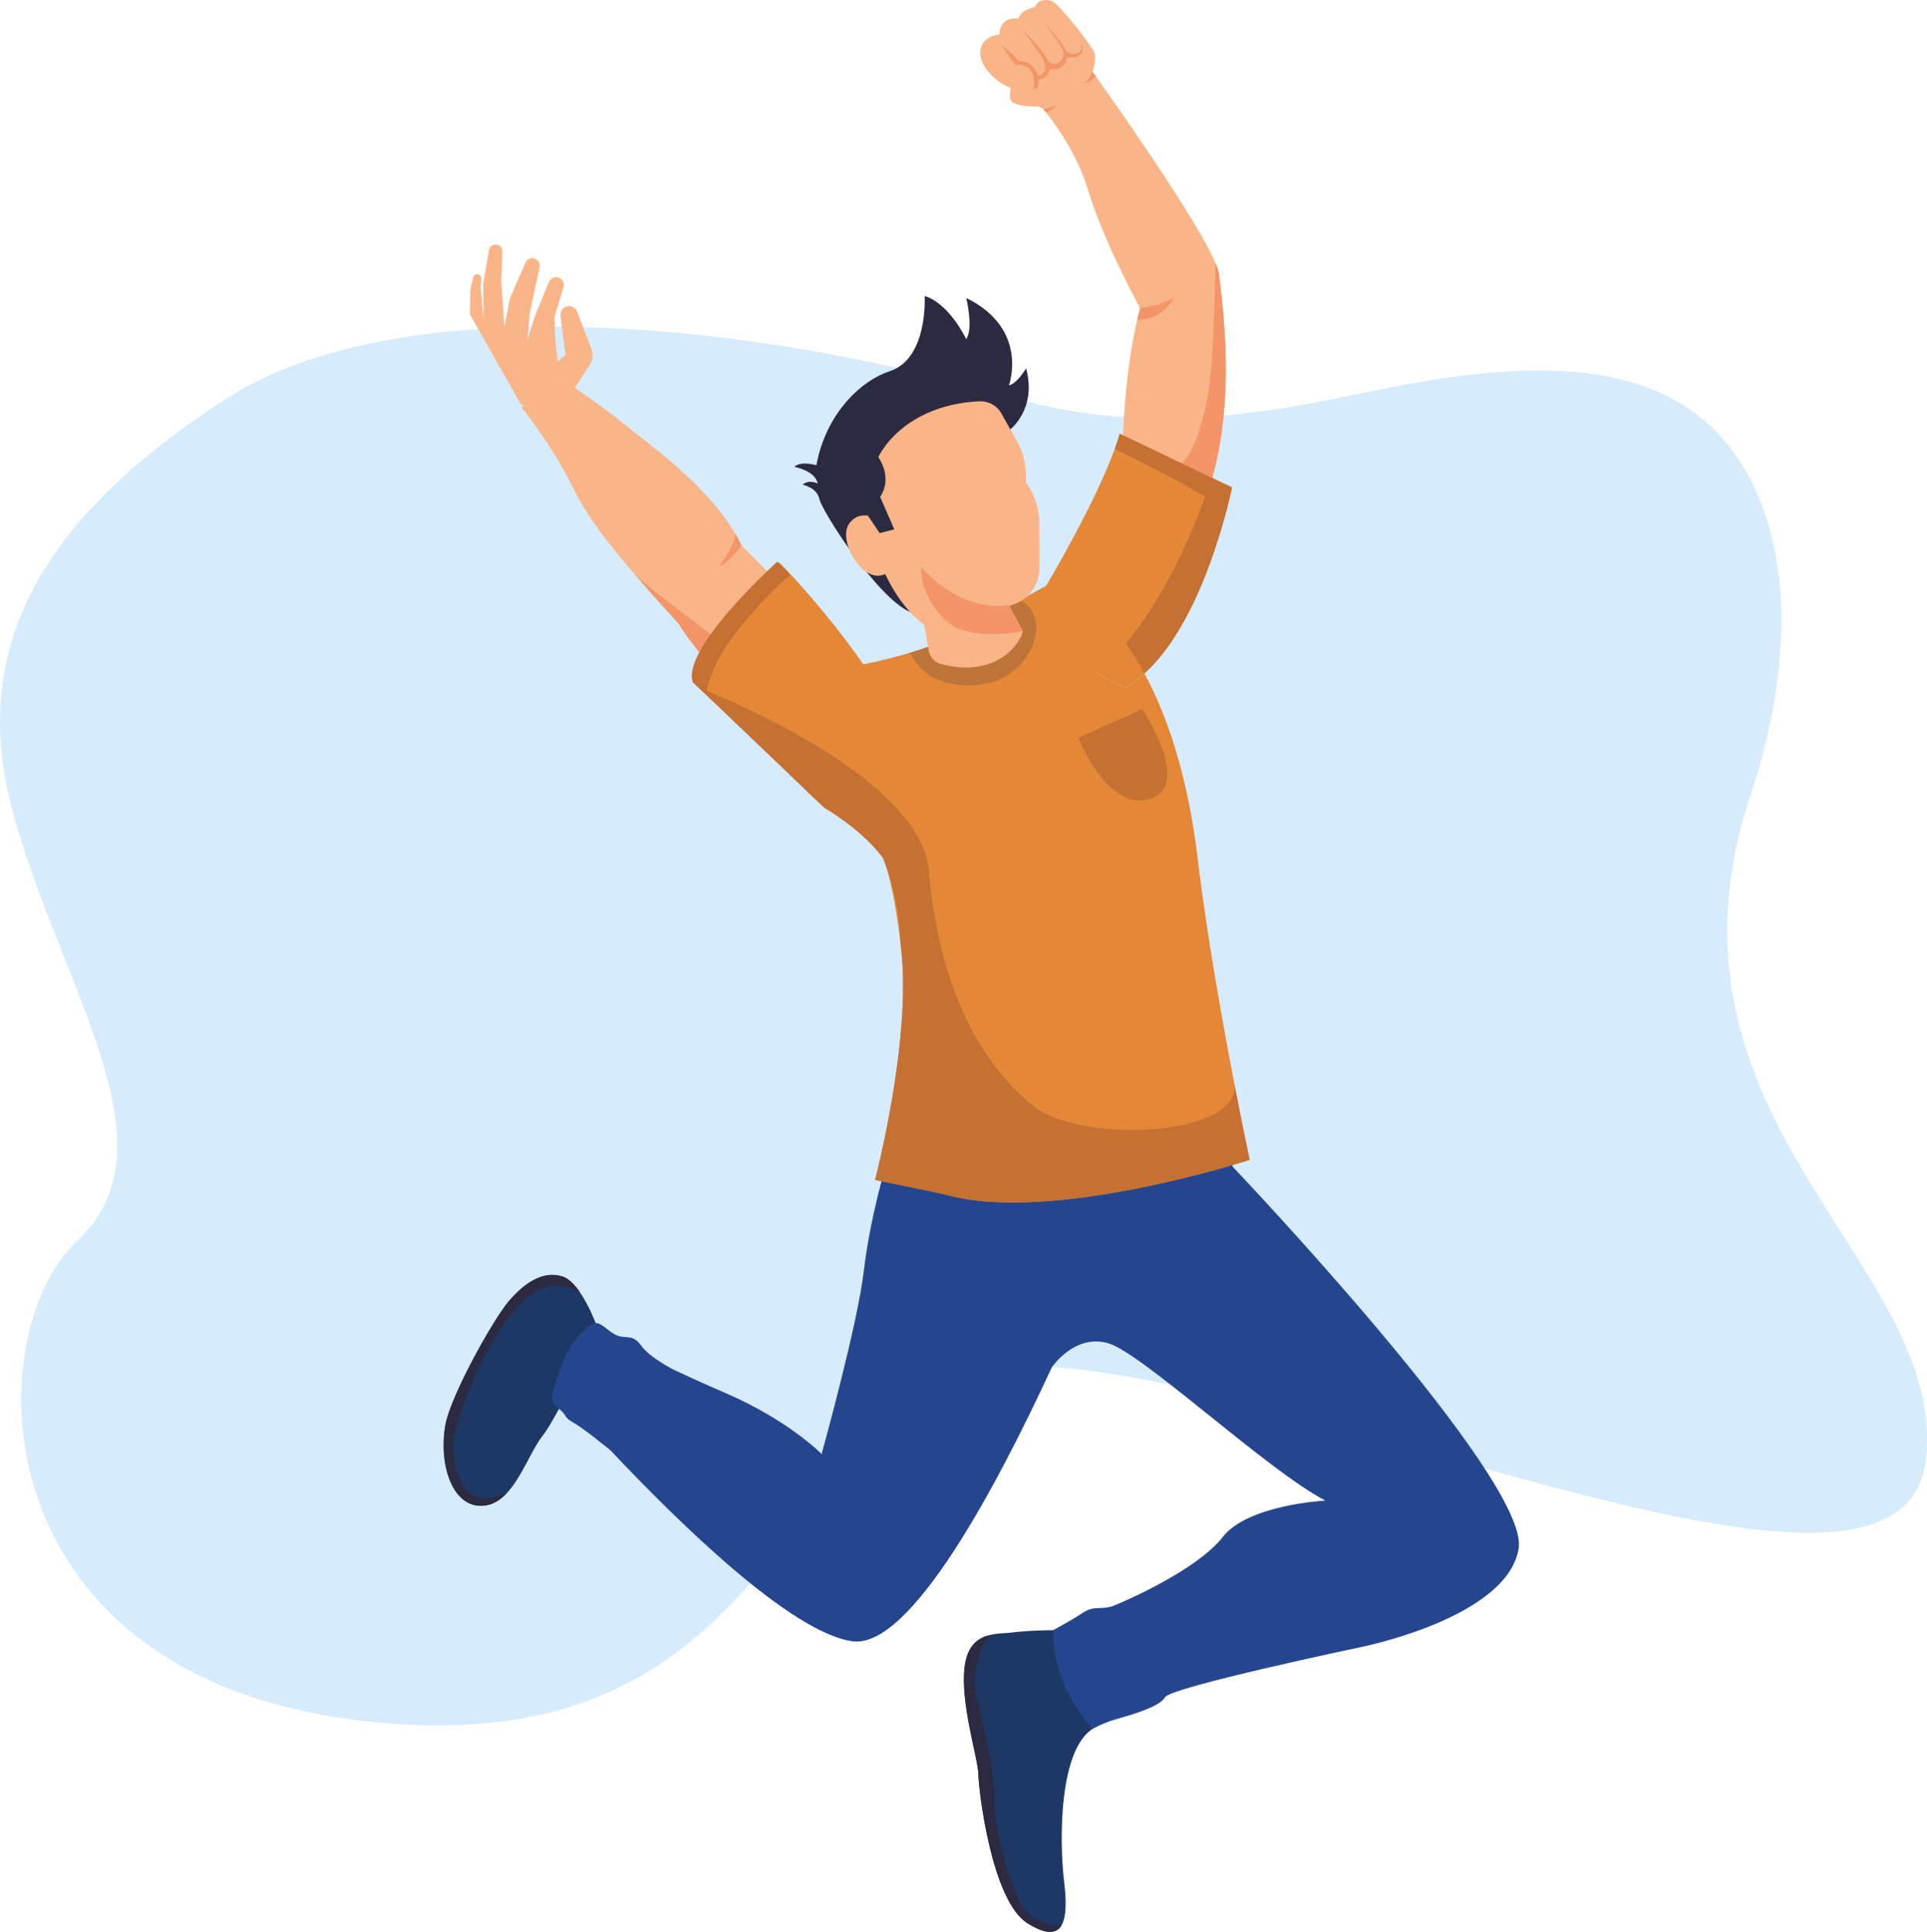 <?xml version="1.0" encoding="UTF-8"?> <svg xmlns="http://www.w3.org/2000/svg" id="Calque_2" viewBox="0 0 689.25 690.86"><defs><style>.cls-1{fill:#f9b587;}.cls-2{fill:#e48838;}.cls-3{fill:#f39568;}.cls-4{fill:#d6ebfc;}.cls-5{fill:#c47133;}.cls-6{fill:#25468f;}.cls-7{fill:#1e3865;}.cls-8,.cls-9{fill:#2c2a40;}.cls-9{opacity:.2;}</style></defs><g id="Calque_1-2"><path class="cls-4" d="m633.64,191.77c-17.71-68.78-82.35-64.51-143.6-51.74-32.95,6.87-79.08,16.37-127.22,2.34-103.62-30.2-222.77-37.74-281.49,0C22.61,180.1-12.68,225.57,4.25,289.1c16.93,63.53,59.94,120.64,23.36,154.64-36.58,34-35.97,162.77,114.45,172.79,150.42,10.03,135.5-134.32,234.84-127.62,99.34,6.7,303.26,104.42,311.87,33.57,8.61-70.84-102.02-121.38-62.36-239.02,7.87-23.35,15.33-60.27,7.23-91.71Z"></path><path class="cls-7" d="m172.64,538.48c3.36-.19,6.13-1.9,8.5-4.39.07-.08.15-.16.23-.24,0,0,0,0,0,0,4.14-4.46,7.12-11.25,10.06-16.36.86-1.5,1.72-2.86,2.6-3.97,2.77-3.49,7.62-12.7,11.83-21.18.22-.43.43-.86.64-1.28,4.1-8.3,7.45-15.56,7.45-15.56,0,0-1.55-4.55-4.04-9.23-.76-1.43-1.62-2.88-2.54-4.21-1.85-2.68-3.98-4.88-6.26-5.58-7.11-2.19-13.69,2.52-19.15,8.89-5.35,6.23-20.08,32.51-22.48,43.41-.05.23-.1.46-.14.68-2.49,13.72,2.18,29.66,13.29,29.02Z"></path><path class="cls-8" d="m172.64,538.48c3.46-.2,6.3-2.01,8.73-4.63-7.73,3.7-12.44,1.46-15.15-1.6-3.39-3.83-4.66-14.35-3.78-18.8,2.15-10.82,10.16-27.78,14.23-34.54,4.07-6.75,12.15-17.9,20-18.99,4.49-.62,8.29.79,10.71,2.12-1.85-2.68-3.98-4.88-6.26-5.58-7.11-2.19-13.69,2.52-19.15,8.89-5.47,6.36-20.71,33.64-22.62,44.09-2.49,13.72,2.18,29.66,13.29,29.02Z"></path><path class="cls-7" d="m349.95,634.61c.12,5.94,4.79,45.24,17.6,53.19,6.47,4.02,10.19,3.86,12.05.86,1.07-1.71,1.53-4.35,1.56-7.66.02-2.37-.18-5.09-.54-8.06-1.76-14.41-1.97-47.77,10.7-55.01,0,0-2.32-17.21-8.25-27.82-1.78-3.2-3.89-5.79-6.37-7.14,0,0-8.84.05-14.41.8-2.4.33-5.64.22-8.68,1.04-3.99,1.09-7.62,3.78-8.57,11.17-1.66,13.01,4.79,32.68,4.91,38.62Z"></path><path class="cls-8" d="m349.95,634.61c.12,5.94,4.79,45.24,17.6,53.19,6.47,4.02,10.19,3.86,12.05.86-3.27.14-7.79-.95-11.84-4.43-5.57-4.78-12.57-31.76-12.16-40.47.42-8.71-3.18-24.54-6.33-36.69-2.39-9.2,2.05-18.35,4.34-22.25-3.99,1.09-7.62,3.78-8.57,11.17-1.66,13.01,4.79,32.68,4.91,38.62Z"></path><path class="cls-1" d="m262.74,245.93s-11.3-8.84-20.09-23.01c0,0-7.2-7.72-15.79-17.71,0,0,0,0,0,0-10.12-11.77-17.1-21.03-21.65-30.27-3.82-7.79-8.04-14.54-11.5-19.59-.42-.61-.83-1.2-1.22-1.76h0c-3.51-4.99-5.98-7.9-5.98-7.9l14.79-9.97s14.77,10.03,22.28,16.2c9.31,7.63,28.71,20.98,39.46,38.95h0c.86,1.43,1.58,2.83,2.14,4.17,0,0,13.9,13.43,22.05,23.64,2.7,3.39,4.76,6.42,5.48,8.49,0,0-13.2,21.46-29.97,18.77Z"></path><path class="cls-3" d="m257.13,202.64s5.92-7.87,5.9-11.77h0c.86,1.43,1.58,2.83,2.14,4.17,0,0-4.26,6.27-8.05,7.6Z"></path><path class="cls-3" d="m262.74,245.93s-11.3-8.84-20.09-23.01c0,0-7.2-7.72-15.79-17.71,7.07,6.75,21.33,16.8,31.28,24.71,6.8,5.4,13.18.45,19.29-3.47,2.54-1.63,6.78-5.41,9.65-7.36.12-.08.1-.28.15-.41,2.7,3.39,4.76,6.42,5.48,8.49,0,0-13.2,21.46-29.97,18.77Z"></path><path class="cls-1" d="m200.98,145.8l9.98-15.37c1.06-1.63,1.28-3.66.59-5.47l-5.09-13.47c-.61-1.61-2.4-2.41-4-1.81h0c-1.34.51-2.16,1.88-1.98,3.3l1.8,13.88-2.8,2.5-.93-8.35-.18-7.83,3.19-10.44c.46-1.52-.44-3.11-1.97-3.51h0c-1.34-.34-2.73.36-3.26,1.64l-4.9,11.98-2.86,9.07.98-10.35,3.45-16.02c.23-1.06-.21-2.15-1.11-2.76h0c-1.38-.94-3.28-.39-3.94,1.14l-5.56,12.78-1.99,10.21-1.11-16.18.42-10.8c.05-1.19-.79-2.24-1.97-2.45h0c-1.31-.24-2.55.63-2.79,1.94l-2.11,11.88.13,12.76-1.04-10.62.22-3.85c.05-.8-.57-1.49-1.37-1.54h0c-.7-.04-1.32.42-1.49,1.09l-1.02,4-.21,9.22,18.11,31.96s3.79,3.86,14.8,1.44Z"></path><path class="cls-1" d="m427,188.13c17.25-34.02,10.23-78.7,9.01-90-.11-.99-.54-2.37-1.26-4.05h0c-6.54-15.55-36.16-57.45-42.9-66.91-.46-.64-.81-1.13-1.05-1.46-.21-.3-.33-.46-.33-.46l-20.78,9.68s13.97,14.61,19.46,32.94c5.49,18.34,18.63,42.37,18.63,42.37-5.79,21.27-6.22,49.09-6.22,49.09,10.05,23.58,25.43,28.8,25.43,28.8Z"></path><path class="cls-3" d="m427,188.13c17.25-34.02,10.23-78.7,9.01-90-.11-.99-.54-2.37-1.26-4.05-.01.56-.51,36.54-2.85,48.16-2.36,11.71-6.13,24.01-12.96,25.66-6.84,1.65-13.67-2.23-17.37-8.56,10.05,23.58,25.43,28.8,25.43,28.8Z"></path><path class="cls-1" d="m390.42,26.92c-2.78,2.95-14.85,11.13-16.61,11.92-.62.27-1.44-.12-2.26-.74-.81.02-6.12.1-9-1.28-1.58-.77-1.5-3.03-1.03-5.41-3.82-1.02-11.16-7.08-10.92-12.66.26-6.08,6.81-6.37,6.81-6.37.29-6.98,6.91-5.69,6.91-5.69.41-3.03,5.97-4.25,5.97-4.25.63-2.58,4.24-2.94,6.36-1.87,2.12,1.07,14.48,16.14,14.97,18.86.5,2.72-1.2,7.5-1.2,7.5Z"></path><path class="cls-3" d="m371.47,28.28c.84,3.52-2.11,3.89-2.11,3.89.61-.44.6-1.93.46-3.22,0,0,0-.87-.3-1.93t0,0c-.33-1.15-1.02-2.51-2.47-3.2-2.61-1.24-3.82-.47-3.82-.47l-5.06-7.23c2.66,1.7,6.17,5.68,6.17,5.68,4.66-.07,6.31,3.4,6.87,5.29.92-.05,1.94-.42,2.34-1.68.79-2.52-.83-5.01-.83-5.01l-7.03-9.84s9.68,9.49,9.82,13.1c.18,4.79-4.04,4.63-4.04,4.63Z"></path><path class="cls-3" d="m373.04,7.69s6.29,7.9,7.1,10.04c.88,2.33-.64,4.61-2.34,5.01-1.7.41-2.64-.48-2.64-.48l-.06,2.44s6.53,1.18,6.62-5.04c.05-3.11-8.67-11.97-8.67-11.97Z"></path><path class="cls-3" d="m381.33,18.21s1.55,1.56,3.48.98c1.93-.57,2.36-1.86,1.94-3.05,0,0,1.14,1.17.1,2.82-1.35,2.15-4.56,1.67-5.57,1.38l.05-2.14Z"></path><path class="cls-3" d="m387.93,29.75s2.37-.43,3.92-2.58c-.46-.64-.81-1.13-1.05-1.46,0,0-.94,2.06-2.88,4.04Z"></path><path class="cls-3" d="m373.14,38.91s3.04-.26,4.76-1.34c0,0-1.6,2.09-3.76,2.6l-1-1.25Z"></path><path class="cls-3" d="m407.8,110.24s9.09-1.38,12.19-3.96c0,0-3.31,7.82-13.23,8.11l1.04-4.15Z"></path><path class="cls-6" d="m199.42,503.4c3.67,2.73,1.98,3.35,5.6,5.31,3.5,1.9,12.7,9.43,13.28,9.9.02.01.03.02.03.02,24.05,25.54,64.6,65.28,86.56,68.3,20.71,2.85,51.57-55.24,71.29-97.89h0c.21-.32,8.25-12.17,20.25-8.68,12.16,3.54,56.99,45.61,77.62,56.26,0,0-27.65,1.42-36.68,13.01-9.03,11.59-34.22,22.67-38.79,24.5-4.57,1.83-6.96-.22-11.2,2.58-4.25,2.8-10.68,6.26-10.68,6.26-.17,12.91,4.64,24.08,14.07,35.29,0,0,3.93-2.12,7.69-3.23,5.24-1.55,16.27-4.45,18.22-8.07,1.96-3.62,70.1-17.95,70.1-17.95,0,0,52.35-10.38,56.41-35.22,4.07-24.84-102.22-136.48-102.22-136.48l-8.23-35.8-38.37,6.35h0s-70.03,5.29-70.03,5.29c0,0-11.98,32.19-15.35,61.22-2.26,19.43-15.12,65.6-15.12,65.6,0,0-11.85-12.18-34.9-22.04-5.89-2.52-11.96-5.27-17.74-7.97h0s-8.74-4.39-11.79-8.62c-3.05-4.23-4.91-2.6-8.2-3.59-3.3-.99-6.08-4.99-8.28-4.58-2.2.41-2.85,1.49-2.85,1.49-5.61,5.29-8.14,8.76-11.87,21.68,0,0-2.5,4.34,1.17,7.07Z"></path><path class="cls-2" d="m446.96,414.78s-70.18,22.85-108.08,12.61c-2.83-.77-25.88-5.44-25.88-5.44,0,0,13.01-49.38,9.37-82.18-.95-8.7-3-25.86-9.15-41.44-2.19-5.58-4.45-11.25-6.66-16.76-6.58-16.33-12.71-31.22-15.42-37.74,5.63-3.89,10.24-4.9,11.31-5.1.16-.02.22-.02.22-.02,6.23-1.05,14.17-2.69,22.66-5.24h.02c10.91-3.32,22.72-8.15,32.94-15.18l9.49-5.28,9.96-5.56s12.26,4.43,24.99,22.62c-3.28,3.89-6.8,7.49-10.58,10.6,5.61,3.52,10.3,5.18,10.3,5.18,2.43-1.36,4.72-3.04,6.9-5,8.07,14.95,15.46,36.26,19.08,66.41,3.26,27.38,9.01,59.33,13.27,81.25,3.02,15.72,5.28,26.27,5.28,26.27Z"></path><path class="cls-9" d="m344.11,245.02c-13.01-1.11-15.99-7.31-18.78-11.55,10.91-3.32,22.72-8.15,32.94-15.18l6.22-3.5c1.78,0,6.18,3.28,6.18,9.85,0,8.84-9.25,21.85-26.55,20.37Z"></path><path class="cls-5" d="m385.74,263.83l22.83-10.22s17.75,26.66,3.28,31.88c-15.55,5.61-26.11-21.66-26.11-21.66Z"></path><path class="cls-8" d="m361.35,153.54s9.59-7.26,5.66-21.83c0,0-3.22,5.53-6.14,6.08,0,0,7.41-20.06-15.25-31.23,0,0,2.65,11.03-.04,14.71,0,0-5.98-12.76-14.85-15.4,0,0,1.33,22.37-12.53,26.89-9.89,3.22-22.68,14.71-26.2,33.6,0,0-5.74-1.66-7.89.6,0,0,7.36,1.24,8.38,5.94,0,0-3.09-1.57-5.42.41,0,0,5.2,1.07,6.01,5.14.8,4.07,20.5,35.18,32.38,40.37,11.88,5.18,35.89-65.28,35.89-65.28Z"></path><path class="cls-1" d="m330.62,223.54l1.58,9.12c.4,2.32,2.12,4.21,4.39,4.8,19.65,5.12,28.32-7.09,29.29-11.82-2.53-1.01-47.55-19.22-54.92-36.49,0,0,4.74,23.21,19.65,34.38Z"></path><path class="cls-1" d="m367.04,172.64c1.62,2.25,2.85,4.75,3.63,7.38.69,2.27,1.05,4.64,1.06,7.04l.07,15.96c.03,5.94-3.73,11.23-9.35,13.15-6.44,2.2-15.46,4.07-24.7,2.06-17.44-3.79-25.78-24.92-25.78-24.92,0,0-7.27-21.9,7.36-37.01,10.13-10.46,23.73-12.52,31.13-12.79,3.17-.12,6.14,1.54,7.7,4.31l5.6,10c.44.79.84,1.6,1.19,2.44,1.19,2.79,1.85,5.78,1.97,8.83l.13,3.55Z"></path><path class="cls-3" d="m360.87,216.3s-15.47,3.94-31.45-13.49c0,0-.71,9.01,7.87,18.2,8.58,9.19,28.59,4.63,28.59,4.63l-5.01-9.34Z"></path><path class="cls-1" d="m316.73,187.44s-7.83-6.79-12.86-.38c-5.03,6.4,6.25,24.47,14.31,17.1,8.06-7.37-1.45-16.71-1.45-16.71Z"></path><path class="cls-8" d="m313.7,162.85s6,7.26,1.12,14.84l5.05,11.62-5.23,1.34-4.34-6.44-3.36-16.65s4.05-7.62,6.75-4.69Z"></path><path class="cls-2" d="m440.63,174.34s-.63,3.16-1.94,8.18c-4.25,16.21-15.66,51.78-36.26,63.32,0,0-4.69-1.66-10.3-5.18-8.68-5.44-19.55-15.26-18.56-30.13,0,0,17.67-29.36,25.17-50.02.69-1.88,1.29-3.7,1.78-5.42l32.86,15.76,7.26,3.48Z"></path><path class="cls-5" d="m440.63,174.34s-.63,3.16-1.94,8.18c-7.71-5.97-32.2-18.19-39.95-22,.69-1.88,1.29-3.7,1.78-5.42l32.86,15.76,7.26,3.48Z"></path><path class="cls-5" d="m440.64,174.34s-9.29,46.72-31.3,66.5c-2.18-4.04-4.41-7.62-6.62-10.78,16.75-19.96,27.01-48.04,30.66-59.21l7.27,3.48Z"></path><path class="cls-2" d="m288.72,283.1c-2.7-2.85-4.34-5.06-4.34-5.06l-16.45-15.12-15.64-14.82-4.53-4.29c-1.87-6.16,5.46-16.47,13.45-25.42h.02c8.37-9.38,17.48-17.27,17.48-17.27,0,0,1.72,1.72,4.56,4.8,6.86,7.42,20.27,22.8,31.93,41.3,8.15,12.95,9.81,23.79,9.4,31.42-.35,6.84,14.71,12.25,14.22,13.22-.08.14-23,15-23,15-6-10-19.92-16.2-27.09-23.76Z"></path><path class="cls-5" d="m252.43,248.27l-4.61-4.21c-1.98-6.12,5.19-16.56,13.02-25.64h.02c8.22-9.52,17.19-17.56,17.19-17.56,0,0,1.75,1.69,4.64,4.73-4.24,3.38-13.12,12.32-19.86,21.14-7.56,9.9-9.51,17.48-10.41,21.54Z"></path><path class="cls-5" d="m446.96,414.78s-70.2,22.86-108.09,12.61c-2.83-.76-25.89-5.42-25.89-5.42,0,0,13.02-49.4,9.39-82.2-.96-8.69-.42-17.32-6.56-32.9,0,0-6-9-21-18l-45-43s79,30,82.48,65.48c1.53,19.13,7.59,59.89,37.13,84.03,16.43,13.43,71.33,11.32,72.21-6.32,0-.19.02-.36.04-.53,3.03,15.72,5.29,26.27,5.29,26.27Z"></path></g></svg> 